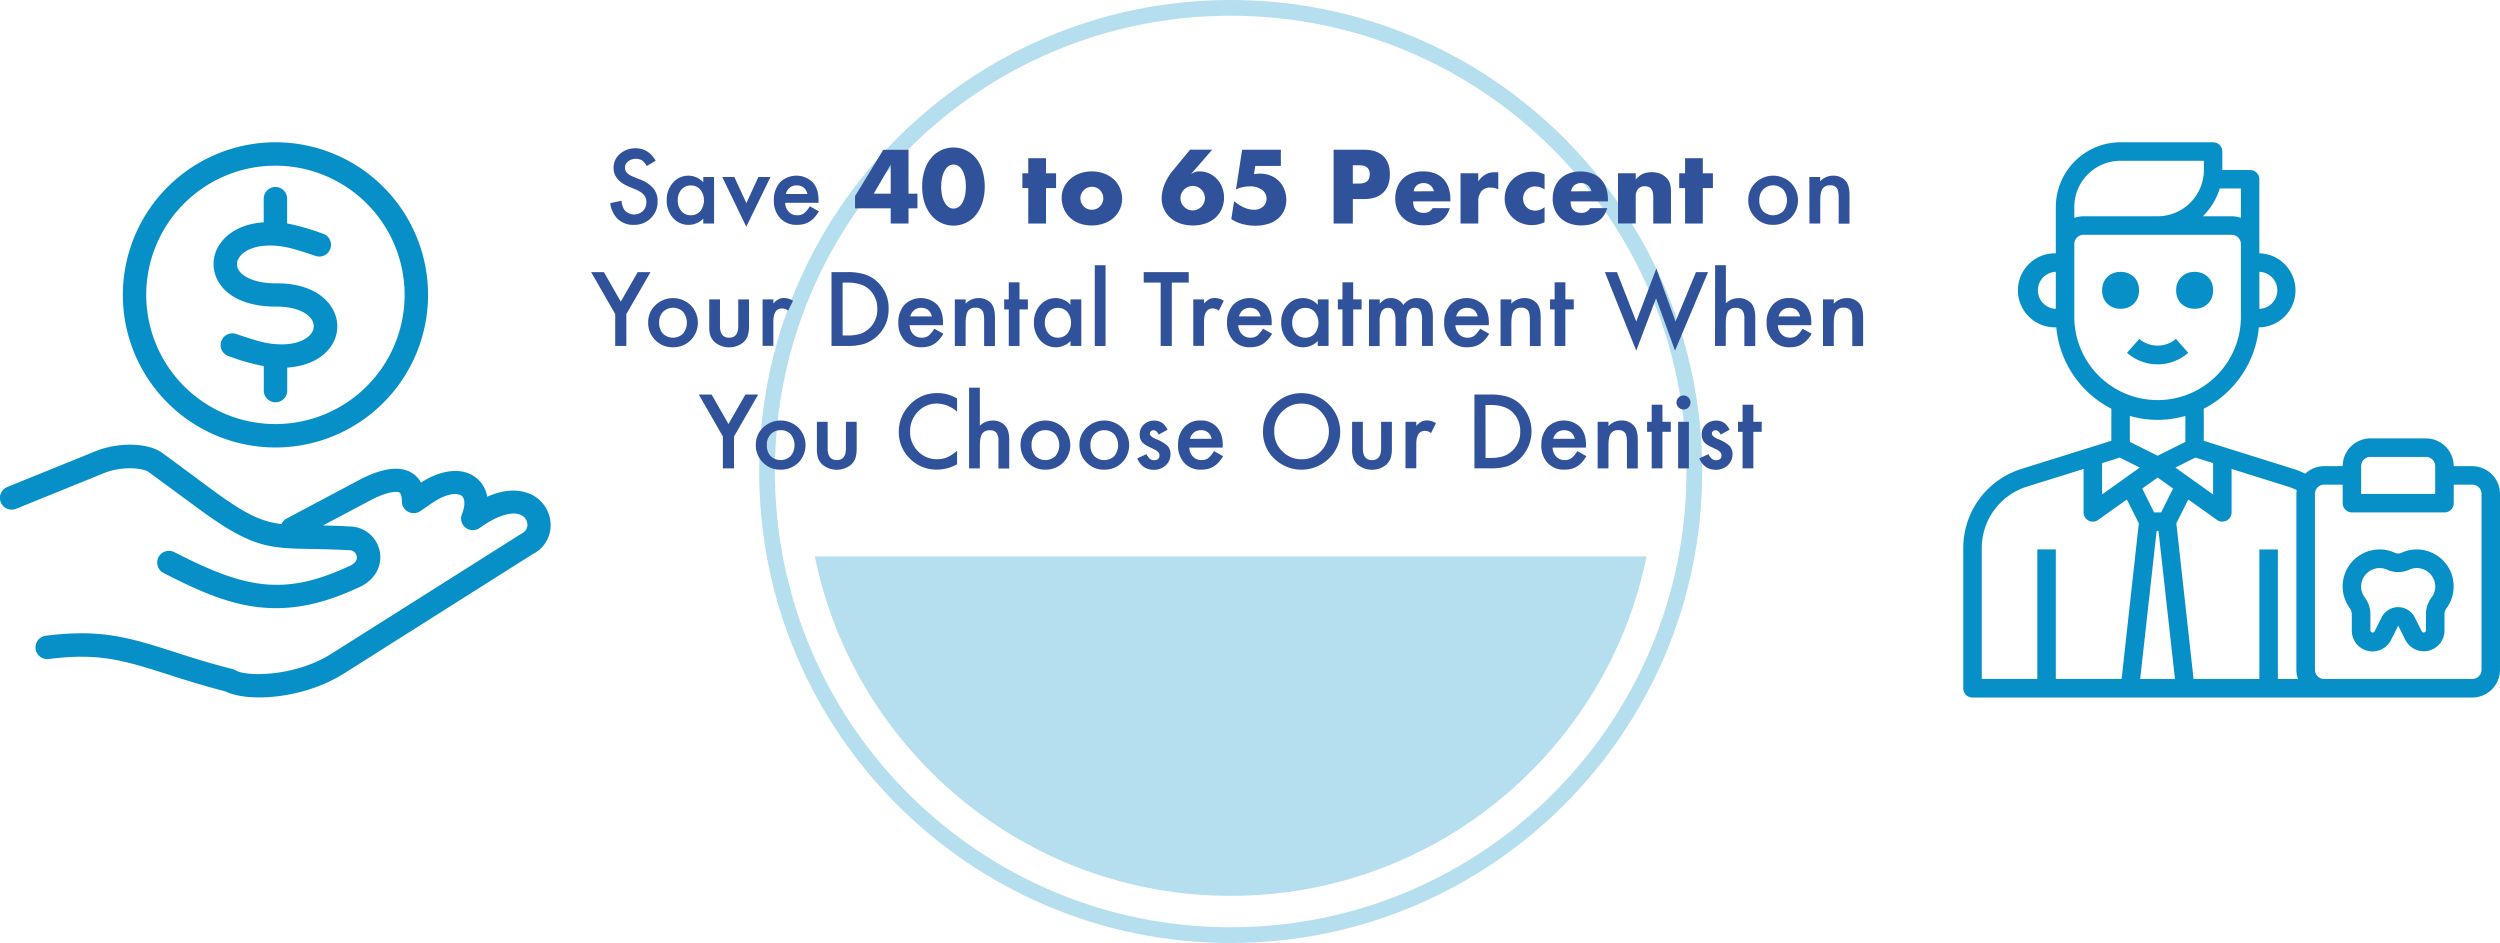 <?xml version="1.0" encoding="utf-8"?>
<svg xmlns="http://www.w3.org/2000/svg" viewBox="0 0 1225.37 462.21">
  <path d="m46.4 221.32c11.63-4.79 26.31-4.39 33.33.79l23.2 17.15c17 12.59 24.72 16.35 35 17.61a6 6 0 0 1 2.55-2.7l35.09-18.66c11.39-6.06 20.24-7.34 26.15-3.82a12.34 12.34 0 0 1 4.62 4.85c10.21-6.61 20.58-7.57 27.11-2.31a14.88 14.88 0 0 1 5.35 9.25c10.76-4.78 18-2.87 21.85-1a16.73 16.73 0 0 1 9.24 14.83 15.71 15.71 0 0 1 -8.76 14.28l-92.67 58.61c-13.23 8.3-29.1 11.64-41.46 11.64-6.94 0-12.84-1.12-16.51-2.95-11.55-3-20.72-5.9-28.86-8.53-20.65-6.54-33.09-10.52-57.72-7.34a5.75 5.75 0 0 1 -1.52-11.4c27.18-3.5 41.31 1 62.67 7.81 8.13 2.63 17.39 5.59 29 8.54a4.91 4.91 0 0 1 1.51.64c5.19 3.1 28.87 3.19 46.81-8.14l93.13-58.85c2.64-1.35 3-3.27 3-4.31a5.26 5.26 0 0 0 -3-4.78c-4.31-2.23-12 .17-20.33 6.22a5.88 5.88 0 0 1 -6.94-.07 5.7 5.7 0 0 1 -1.83-6.63c1.67-4.14 1.59-7.65-.08-9-2.16-1.67-7.49-1.27-14.44 3.44l-5.9 4.06a5.77 5.77 0 0 1 -5.89.31 5.58 5.58 0 0 1 -3.11-5c0-2.31-.48-4.06-1.2-4.46-1.12-.63-5.74-.72-14.83 4.15l-22.65 12c4.22.09 8.85.24 14.27.56a15.08 15.08 0 0 1 13.68 12.89c.88 5.89-1.75 13.7-12 17.62-38.58 17.7-63.38 8-94.17-7.81a5.75 5.75 0 0 1 5.27-10.22c33.49 17.15 52.71 22 84.44 7.5 2.31-.87 5.5-2.55 5.11-5.26a3.65 3.65 0 0 0 -3-3.11c-7.72-.4-13.94-.56-19.21-.63-21.45-.41-29.5-.57-56.53-20.59l-23.3-17.14c-2.47-1.83-12.6-3.26-22.16.64l-42.83 17.39a5.76 5.76 0 0 1 -4.31-10.69zm88.6-151.59a74.8 74.8 0 1 1 -74.79 74.8 74.9 74.9 0 0 1 74.79-74.8zm0 11.48a63.32 63.32 0 1 0 63.32 63.32 63.37 63.37 0 0 0 -63.32-63.32zm0 10.45a5.71 5.71 0 0 1 5.74 5.74v12.12a112.05 112.05 0 0 1 16.44 4.63l1.11.39a5.75 5.75 0 0 1 -3.59 10.93l-1.11-.4c-6.3-2.07-11.65-3.9-16.91-4.47-10.68-1.19-17.07 2.07-19.38 5.51a5.56 5.56 0 0 0 -.47 6c1.75 3.26 7.57 6.69 18.34 6.78 13.23-.24 23.68 4.61 28.06 12.91a17 17 0 0 1 -1 17.94c-4.15 6.14-12 9.81-21.45 10.44v11.5a5.75 5.75 0 0 1 -11.49 0v-12.23a102.38 102.38 0 0 1 -15.99-4.45l-1.19-.4a5.75 5.75 0 1 1 3.58-10.93l1.2.41c6.22 2.07 11.55 3.9 16.74 4.46 10.53 1.19 16.75-1.92 19.06-5.27a5.91 5.91 0 0 0 .4-6.13c-1.76-3.35-7.34-6.87-17.78-6.87h-.31c-13.71 0-24-4.7-28.3-12.83a17 17 0 0 1 1.12-17.87c4.22-6.21 12-10 21.44-10.59v-11.58a5.71 5.71 0 0 1 5.74-5.74z" fill="#0790c8"/>
  <path d="m1048.47 142.3c0 12.1-18.14 12.1-18.14 0s18.14-12.1 18.14 0" fill="#0790c8"/>
  <path d="m1084.76 142.3c0 12.1-18.14 12.1-18.14 0s18.14-12.1 18.14 0" fill="#0790c8"/>
  <path d="m1072.55 172.92-6-6.8a14 14 0 0 1 -18 0l-6 6.8a22.67 22.67 0 0 0 30 0z" fill="#0790c8"/>
  <path d="m1211.77 228.48h-9.08a13.64 13.64 0 0 0 -13.6-13.6h-27.22a13.65 13.65 0 0 0 -13.61 13.6h-9.07a13.5 13.5 0 0 0 -9.25 3.68 40.26 40.26 0 0 0 -5.76-2.31l-44-13.79v-15.74a50 50 0 0 0 27-39.87h.23a18.15 18.15 0 0 0 0-36.29v-36.29a4.52 4.52 0 0 0 -4.54-4.53h-13.6v-9.08a4.54 4.54 0 0 0 -4.54-4.53h-45.33a31.78 31.78 0 0 0 -31.75 31.75v22.68a18.15 18.15 0 1 0 0 36.29h.22a50 50 0 0 0 27 39.87v15.74l-43.96 13.74a40.64 40.64 0 0 0 -28.62 39v68.58a4.51 4.51 0 0 0 4.53 4.53h244.94a13.64 13.64 0 0 0 13.61-13.6v-86.22a13.64 13.64 0 0 0 -13.61-13.6zm-104.33-95.25a9.08 9.08 0 0 1 0 18.15zm-99.79 18.15a9.08 9.08 0 0 1 0-18.15zm80.33-59h10.39v14.42a13.53 13.53 0 0 0 -4.54-.81h-14.11a31.94 31.94 0 0 0 8.28-13.58zm-71.26 9.07a22.67 22.67 0 0 1 22.68-22.65h40.82v4.54a22.69 22.69 0 0 1 -22.68 22.66h-36.28a13.49 13.49 0 0 0 -4.54.81zm0 54.43v-36.25a4.54 4.54 0 0 1 4.54-4.54h72.57a4.54 4.54 0 0 1 4.54 4.54v36.28a40.83 40.83 0 0 1 -81.65 0zm40.82 67.5-13.61-6.81v-12.71a48.65 48.65 0 0 0 27.22 0v12.74zm7.58 16.05-5.85 11.71h-3.45l-5.82-11.68 7.57-5.39zm-25.22 93.35h-32.25v-63.5h-9.07v63.5h-27.22v-64a31.57 31.57 0 0 1 22.27-30.3l27.63-8.62v21.32a4.54 4.54 0 0 0 2.45 4 4.83 4.83 0 0 0 2.08.5 4.3 4.3 0 0 0 2.63-.86l14.06-10 5.86 11.7zm-9.57-90.44v-15.34l8.66-2.72 9.8 4.9zm18.67 90.47 8.07-72.57h.91l8.07 72.57zm27.07-108.54 8.67 2.72v15.38l-18.46-13.2zm40.42 108.54v-63.5h-9.07v63.5h-32.25l-8.44-76.29 5.85-11.7 14.06 10a4.3 4.3 0 0 0 2.64.86 4.83 4.83 0 0 0 2.08-.5 4.54 4.54 0 0 0 2.45-4v-21.33l27.67 8.66a30.89 30.89 0 0 1 4.26 1.73 12.74 12.74 0 0 0 -.18 1.86v86.18a13.59 13.59 0 0 0 .82 4.54zm40.82-104.32a4.54 4.54 0 0 1 4.54-4.54h27.21a4.54 4.54 0 0 1 4.54 4.54v13.6h-36.29zm59 99.79a4.54 4.54 0 0 1 -4.54 4.53h-72.57a4.53 4.53 0 0 1 -4.54-4.53v-86.19a4.53 4.53 0 0 1 4.54-4.53h9.07v9.07a4.52 4.52 0 0 0 4.53 4.53h45.36a4.52 4.52 0 0 0 4.54-4.53v-9.07h9.07a4.52 4.52 0 0 1 4.54 4.53z" fill="#0790c8"/>
  <path d="m1202.42 284.34a18.12 18.12 0 0 0 -14.06-14.62 17.9 17.9 0 0 0 -11.29 1.22 3.83 3.83 0 0 1 -3.21 0 17.91 17.91 0 0 0 -11.29-1.22 18.09 18.09 0 0 0 -10.84 28.37 4.92 4.92 0 0 1 1 2.87v8.11a10.15 10.15 0 0 0 19.27 4.53l3.48-6.94 3.47 6.94a10.14 10.14 0 0 0 19.21-4.53v-8.07a5 5 0 0 1 1-2.87 18 18 0 0 0 3.23-13.75zm-10.54 8.39a13.9 13.9 0 0 0 -2.8 8.23v8.11a1.13 1.13 0 0 1 -.87.92 1.1 1.1 0 0 1 -1.16-.47l-3.47-6.92a9.09 9.09 0 0 0 -16.24 0l-3.46 6.92a1.1 1.1 0 0 1 -1.17.48 1.13 1.13 0 0 1 -.86-.93v-8.07a14 14 0 0 0 -2.8-8.24 8.83 8.83 0 0 1 -1.6-6.85 9.13 9.13 0 0 1 7-7.26 8.84 8.84 0 0 1 5.62.59 13 13 0 0 0 10.8 0 8.84 8.84 0 0 1 5.62-.59 9.14 9.14 0 0 1 7 7.26 8.87 8.87 0 0 1 -1.6 6.86z" fill="#0790c8"/>
  <g fill="#0790c8" opacity=".3">
    <path d="m603.21 454.5c123.39 0 223.4-100 223.4-223.39s-100.01-223.4-223.4-223.4-223.4 100-223.4 223.4 100.01 223.39 223.4 223.39zm0 7.71c-127.63 0-231.1-103.48-231.1-231.11s103.47-231.1 231.1-231.1 231.11 103.48 231.11 231.1-103.48 231.11-231.11 231.11z"/>
    <path d="m603.15 439.1c-100.6 0-184.51-71.47-203.77-166.39h407.67c-19.26 94.92-103.17 166.35-203.78 166.39z" fill-rule="evenodd"/>
  </g>
  <g fill="#30529b">
    <path d="m321.37 78.77-4.37 2.63a7.67 7.67 0 0 0 -2.37-2.82 6.3 6.3 0 0 0 -6.8.54 4 4 0 0 0 -1.5 3.19q0 2.66 3.94 4.27l3.61 1.47a15.41 15.41 0 0 1 6.44 4.35 9.79 9.79 0 0 1 2 6.29 11 11 0 0 1 -3.33 8.25 11.39 11.39 0 0 1 -8.32 3.28 11.12 11.12 0 0 1 -7.78-2.78 12.88 12.88 0 0 1 -3.77-7.86l5.53-1.21a9.45 9.45 0 0 0 1.31 4.4 6.23 6.23 0 0 0 9.17.63 5.92 5.92 0 0 0 1.68-4.33 6 6 0 0 0 -.29-1.94 4.88 4.88 0 0 0 -.91-1.61 7.48 7.48 0 0 0 -1.61-1.39 17.34 17.34 0 0 0 -2.34-1.23l-3.49-1.45q-7.44-3.14-7.43-9.19a8.75 8.75 0 0 1 3.11-6.82 11.29 11.29 0 0 1 7.76-2.76q6.24 0 9.76 6.09z"/>
    <path d="m344.72 86.74h5.28v22.83h-5.3v-2.39a10.14 10.14 0 0 1 -14.84-.38 12.76 12.76 0 0 1 -3.07-8.72 12.35 12.35 0 0 1 3.07-8.55 9.91 9.91 0 0 1 7.69-3.42 9.69 9.69 0 0 1 7.15 3.28zm-12.52 11.34a8 8 0 0 0 1.76 5.35 5.75 5.75 0 0 0 4.55 2.08 6.05 6.05 0 0 0 4.73-2 8.66 8.66 0 0 0 0-10.6 6 6 0 0 0 -4.69-2 5.8 5.8 0 0 0 -4.55 2.02 7.57 7.57 0 0 0 -1.8 5.15z"/>
    <path d="m359.93 86.74 5.91 12.82 5.88-12.82h5.93l-11.86 24.4-11.79-24.4z"/>
    <path d="m401.18 99.4h-16.36a6.92 6.92 0 0 0 1.83 4.47 5.55 5.55 0 0 0 4.15 1.64 5.39 5.39 0 0 0 3.25-.93 13.3 13.3 0 0 0 2.89-3.47l4.45 2.48a17.44 17.44 0 0 1 -2.18 3 11.52 11.52 0 0 1 -2.46 2.07 9.87 9.87 0 0 1 -2.84 1.18 13.72 13.72 0 0 1 -3.3.37 10.72 10.72 0 0 1 -8.2-3.28 12.26 12.26 0 0 1 -3.1-8.76 12.67 12.67 0 0 1 3-8.77 11.45 11.45 0 0 1 16-.09c1.93 2.12 2.9 5.07 2.9 8.83zm-5.41-4.32q-1.11-4.22-5.32-4.21a5.33 5.33 0 0 0 -1.81.29 5 5 0 0 0 -1.53.84 5.23 5.23 0 0 0 -1.19 1.33 6 6 0 0 0 -.75 1.75z"/>
    <path d="m445.31 94.93h4.37v7.2h-4.37v7.44h-8.74v-7.44h-17.47v-6l13.83-22.7h12.38zm-8.74 0v-14.26l-8.3 14.26z"/>
    <path d="m452 91.42a25.68 25.68 0 0 1 1.13-7.84 18.09 18.09 0 0 1 3.16-6 14.33 14.33 0 0 1 4.85-3.86 14.2 14.2 0 0 1 17.26 3.86 18.43 18.43 0 0 1 3.14 6 27.8 27.8 0 0 1 0 15.69 18.74 18.74 0 0 1 -3.14 6 13.9 13.9 0 0 1 -4.85 3.89 14.14 14.14 0 0 1 -17.26-3.89 18.39 18.39 0 0 1 -3.16-6 25.75 25.75 0 0 1 -1.13-7.85zm9.31 0a21 21 0 0 0 .43 4.37 12.75 12.75 0 0 0 1.26 3.41 6.68 6.68 0 0 0 1.89 2.23 4.3 4.3 0 0 0 5 0 6.37 6.37 0 0 0 1.9-2.23 13.48 13.48 0 0 0 1.2-3.41 22.27 22.27 0 0 0 0-8.71 13.07 13.07 0 0 0 -1.2-3.41 6.48 6.48 0 0 0 -1.9-2.21 4.3 4.3 0 0 0 -5 0 6.8 6.8 0 0 0 -1.89 2.21 12.38 12.38 0 0 0 -1.23 3.41 21.07 21.07 0 0 0 -.43 4.34z"/>
    <path d="m512.7 92.19v17.38h-8.7v-17.38h-2.88v-7.25h2.88v-7.39h8.69v7.39h4.94v7.25z"/>
    <path d="m520.38 97a12.06 12.06 0 0 1 1.1-5.11 12.49 12.49 0 0 1 3.08-4.13 14.49 14.49 0 0 1 4.68-2.76 17.91 17.91 0 0 1 11.76 0 14.61 14.61 0 0 1 4.71 2.73 12.28 12.28 0 0 1 3.09 4.18 12.71 12.71 0 0 1 1.2 5.37 12.54 12.54 0 0 1 -1.13 5.35 12.71 12.71 0 0 1 -3.1 4.18 13.82 13.82 0 0 1 -4.73 2.71 18 18 0 0 1 -6 1 17.32 17.32 0 0 1 -5.86-1 13.48 13.48 0 0 1 -4.63-2.74 12.85 12.85 0 0 1 -3-4.24 13.44 13.44 0 0 1 -1.17-5.54zm9.17.1a5.66 5.66 0 0 0 .45 2.28 6.44 6.44 0 0 0 1.2 1.8 5.38 5.38 0 0 0 1.78 1.2 5.77 5.77 0 0 0 4.37 0 5.33 5.33 0 0 0 1.77-1.2 6 6 0 0 0 1.2-1.8 5.41 5.41 0 0 0 .46-2.24 5.27 5.27 0 0 0 -.46-2.18 5.91 5.91 0 0 0 -1.2-1.8 5.33 5.33 0 0 0 -1.77-1.2 5.77 5.77 0 0 0 -4.35.04 5.38 5.38 0 0 0 -1.78 1.2 6.33 6.33 0 0 0 -1.22 1.8 5.22 5.22 0 0 0 -.45 2.14z"/>
    <path d="m594.15 73.38-10.27 11.8h.19a7.4 7.4 0 0 1 2.21-1 8.4 8.4 0 0 1 1.54-.17 11.6 11.6 0 0 1 4.85 1 12 12 0 0 1 3.84 2.76 12.93 12.93 0 0 1 2.54 4.1 13.79 13.79 0 0 1 .91 5 13.59 13.59 0 0 1 -1.05 5.36 12.69 12.69 0 0 1 -3 4.32 14.37 14.37 0 0 1 -4.83 2.9 18.2 18.2 0 0 1 -6.38 1.06 18.41 18.41 0 0 1 -6.43-1.06 14.5 14.5 0 0 1 -4.83-2.88 12.49 12.49 0 0 1 -3-4.25 12.64 12.64 0 0 1 -1.06-5.16 18.77 18.77 0 0 1 1.37-6.65 25.61 25.61 0 0 1 4.2-7l8.4-10.17zm-15.55 23.76a5.64 5.64 0 0 0 .48 2.32 6.28 6.28 0 0 0 3.19 3.2 5.9 5.9 0 0 0 4.66 0 6.18 6.18 0 0 0 3.19-3.2 5.87 5.87 0 0 0 0-4.65 6.11 6.11 0 0 0 -3.19-3.19 5.9 5.9 0 0 0 -4.66 0 6.21 6.21 0 0 0 -3.19 3.19 5.65 5.65 0 0 0 -.48 2.33z"/>
    <path d="m627.8 81.34h-12.53l-.62 4 1.58-.17a14.45 14.45 0 0 1 1.49-.07 13.33 13.33 0 0 1 5.09 1 11.81 11.81 0 0 1 6.67 6.67 13.48 13.48 0 0 1 1 5.14 12.52 12.52 0 0 1 -1.08 5.28 11.21 11.21 0 0 1 -3.05 4 13.58 13.58 0 0 1 -4.8 2.55 20.94 20.94 0 0 1 -6.28.89 23.83 23.83 0 0 1 -6.22-.8 19.69 19.69 0 0 1 -5.54-2.42l1.39-8.83a19.51 19.51 0 0 0 4.89 3.14 12 12 0 0 0 4.76 1.08 6.44 6.44 0 0 0 4.56-1.56 5.06 5.06 0 0 0 1.68-3.86 5.18 5.18 0 0 0 -2.3-4.38 9.75 9.75 0 0 0 -5.9-1.65 16.43 16.43 0 0 0 -3.36.36 15.5 15.5 0 0 0 -3.41 1.13l3-19.44h19z"/>
    <path d="m663.08 109.57h-9.41v-36.19h15q6.09 0 9.34 3.16t3.24 8.93q0 5.76-3.24 8.93t-9.34 3.17h-5.57zm0-19.59h3.12q5.19 0 5.19-4.51t-5.19-4.47h-3.12z"/>
    <path d="m692.65 98.72c0 3.74 1.76 5.62 5.28 5.62a4.71 4.71 0 0 0 4.27-2.34h8.4q-2.54 8.46-12.72 8.45a16.56 16.56 0 0 1 -5.71-.94 12.68 12.68 0 0 1 -4.44-2.66 12 12 0 0 1 -2.86-4.13 13.78 13.78 0 0 1 -1-5.37 15.24 15.24 0 0 1 1-5.55 11.66 11.66 0 0 1 2.73-4.2 12.07 12.07 0 0 1 4.3-2.66 16.09 16.09 0 0 1 5.69-.94 15.72 15.72 0 0 1 5.61.94 11.48 11.48 0 0 1 4.23 2.71 11.81 11.81 0 0 1 2.57 4.35 17.5 17.5 0 0 1 .91 5.79v.91zm10.18-5a5.23 5.23 0 0 0 -1.78-2.93 5.53 5.53 0 0 0 -6.55 0 4.78 4.78 0 0 0 -1.61 3z"/>
    <path d="m715.88 84.94h8.69v4a10 10 0 0 1 3.43-3.35 9.18 9.18 0 0 1 4.7-1.17h.75a5.58 5.58 0 0 1 .93.09v8.31a8.2 8.2 0 0 0 -3.74-.87 5.59 5.59 0 0 0 -4.54 1.8 8 8 0 0 0 -1.53 5.25v10.56h-8.69z"/>
    <path d="m757.07 92.91a8.09 8.09 0 0 0 -4.56-1.53 6.15 6.15 0 0 0 -2.33.43 5.74 5.74 0 0 0 -1.9 1.22 5.64 5.64 0 0 0 -1.28 1.87 6.09 6.09 0 0 0 -.46 2.43 5.93 5.93 0 0 0 .46 2.37 5.78 5.78 0 0 0 1.25 1.88 5.55 5.55 0 0 0 1.89 1.22 6.38 6.38 0 0 0 2.36.43 7.19 7.19 0 0 0 4.56-1.68v7.39a15.39 15.39 0 0 1 -6.1 1.4 14.33 14.33 0 0 1 -5.11-.92 12.73 12.73 0 0 1 -7.23-6.69 12.55 12.55 0 0 1 -1.1-5.31 13.34 13.34 0 0 1 1.05-5.35 12.83 12.83 0 0 1 2.89-4.17 13 13 0 0 1 4.34-2.74 14.63 14.63 0 0 1 5.4-1 13 13 0 0 1 5.86 1.34z"/>
    <path d="m769.83 98.72c0 3.74 1.76 5.62 5.28 5.62a4.71 4.71 0 0 0 4.27-2.31h8.4q-2.53 8.46-12.71 8.45a16.58 16.58 0 0 1 -5.72-.94 12.68 12.68 0 0 1 -4.44-2.66 11.85 11.85 0 0 1 -2.85-4.13 13.6 13.6 0 0 1 -1-5.37 15.24 15.24 0 0 1 1-5.55 11.66 11.66 0 0 1 2.73-4.2 12.16 12.16 0 0 1 4.21-2.63 16.13 16.13 0 0 1 5.69-.94 15.72 15.72 0 0 1 5.61.94 11.32 11.32 0 0 1 4.23 2.71 11.81 11.81 0 0 1 2.68 4.29 17.24 17.24 0 0 1 .91 5.79v.91zm10.18-5a5.23 5.23 0 0 0 -1.78-2.93 5.53 5.53 0 0 0 -6.55 0 4.83 4.83 0 0 0 -1.61 3z"/>
    <path d="m793.06 84.94h8.69v3.12a9.63 9.63 0 0 1 3.6-2.9 11.39 11.39 0 0 1 4.27-.74 10.66 10.66 0 0 1 4.44.84 8.89 8.89 0 0 1 3.15 2.37 6.9 6.9 0 0 1 1.44 2.79 14.77 14.77 0 0 1 .38 3.5v15.65h-8.69v-12.43a13.28 13.28 0 0 0 -.26-3 3.7 3.7 0 0 0 -.94-1.8 3.27 3.27 0 0 0 -1.29-.81 4.82 4.82 0 0 0 -1.54-.24 4.28 4.28 0 0 0 -3.38 1.32 5.44 5.44 0 0 0 -1.18 3.77v13.15h-8.69z"/>
    <path d="m834.63 92.19v17.38h-8.69v-17.38h-2.88v-7.25h2.88v-7.39h8.69v7.39h4.94v7.25z"/>
    <path d="m856.92 98a11.32 11.32 0 0 1 3.54-8.41 12.49 12.49 0 0 1 17.3 0 12.22 12.22 0 0 1 0 17.18 12.09 12.09 0 0 1 -8.75 3.44 11.62 11.62 0 0 1 -8.6-3.51 11.83 11.83 0 0 1 -3.49-8.7zm5.4.09a7.69 7.69 0 0 0 1.82 5.42 7.11 7.11 0 0 0 9.89 0 8.54 8.54 0 0 0 0-10.64 7 7 0 0 0 -9.84 0 7.33 7.33 0 0 0 -1.87 5.21z"/>
    <path d="m886.85 86.74h5.3v2.11a8.63 8.63 0 0 1 6.24-2.74 7.86 7.86 0 0 1 6.21 2.51q1.92 2.13 1.92 7v14h-5.3v-12.8c0-2.25-.31-3.81-.94-4.67a3.78 3.78 0 0 0 -3.28-1.31 4.07 4.07 0 0 0 -3.73 1.74q-1.08 1.71-1.08 6v11h-5.3z"/>
    <path d="m301.55 153.94-11.81-20.56h6.26l8.27 14.46 8.3-14.46h6.28l-11.85 20.56v15.63h-5.46z"/>
    <path d="m317.7 158a11.32 11.32 0 0 1 3.54-8.41 12.48 12.48 0 0 1 17.29 0 12.22 12.22 0 0 1 0 17.18 12.09 12.09 0 0 1 -8.74 3.44 11.61 11.61 0 0 1 -8.6-3.51 11.79 11.79 0 0 1 -3.49-8.7zm5.39.09a7.7 7.7 0 0 0 1.83 5.42 7.11 7.11 0 0 0 9.89 0 8.57 8.57 0 0 0 0-10.64 7 7 0 0 0 -9.85 0 7.33 7.33 0 0 0 -1.87 5.21z"/>
    <path d="m352.9 146.74v13.1q0 5.67 4.48 5.67t4.47-5.67v-13.1h5.28v13.26a14.72 14.72 0 0 1 -.68 4.73 7.94 7.94 0 0 1 -2.28 3.21 11.08 11.08 0 0 1 -13.57 0 8.14 8.14 0 0 1 -2.32-3.21 13.22 13.22 0 0 1 -.65-4.73v-13.26z"/>
    <path d="m373.78 146.74h5.28v2a10.12 10.12 0 0 1 2.57-2.09 6 6 0 0 1 2.72-.58 8.47 8.47 0 0 1 4.36 1.36l-2.41 4.83a5 5 0 0 0 -2.93-1.08c-2.88 0-4.31 2.17-4.31 6.51v11.84h-5.28z"/>
    <path d="m407.56 169.57v-36.19h7.59a27.63 27.63 0 0 1 8.63 1.08 16.08 16.08 0 0 1 6.16 3.59 17.31 17.31 0 0 1 5.6 13.42 17.63 17.63 0 0 1 -12 17.09 28 28 0 0 1 -8.5 1zm5.46-5.13h2.46a20.43 20.43 0 0 0 6.12-.78 12.42 12.42 0 0 0 8.4-12.19 12.59 12.59 0 0 0 -4-9.65q-3.58-3.3-10.57-3.31h-2.43z"/>
    <path d="m462.19 159.4h-16.36a6.92 6.92 0 0 0 1.83 4.47 5.55 5.55 0 0 0 4.15 1.64 5.41 5.41 0 0 0 3.25-.93 13.3 13.3 0 0 0 2.89-3.47l4.45 2.48a17.44 17.44 0 0 1 -2.18 3 11.77 11.77 0 0 1 -2.46 2.07 9.87 9.87 0 0 1 -2.84 1.18 13.72 13.72 0 0 1 -3.3.37 10.72 10.72 0 0 1 -8.2-3.28 12.26 12.26 0 0 1 -3.1-8.76 12.67 12.67 0 0 1 3-8.77 11.45 11.45 0 0 1 16-.09c1.93 2.12 2.9 5.07 2.9 8.83zm-5.41-4.32c-.74-2.81-2.51-4.21-5.33-4.21a5.31 5.31 0 0 0 -1.8.29 5.14 5.14 0 0 0 -1.54.84 5.39 5.39 0 0 0 -1.18 1.33 6 6 0 0 0 -.75 1.75z"/>
    <path d="m468 146.74h5.3v2.11a8.64 8.64 0 0 1 6.24-2.74 7.86 7.86 0 0 1 6.21 2.51q1.92 2.13 1.92 7v14h-5.3v-12.8c0-2.25-.31-3.81-.94-4.67a3.77 3.77 0 0 0 -3.32-1.31 4.07 4.07 0 0 0 -3.73 1.74q-1.08 1.71-1.08 6v11h-5.3z"/>
    <path d="m499.71 151.66v17.91h-5.27v-17.91h-2.25v-4.92h2.25v-8.37h5.27v8.37h4.1v4.92z"/>
    <path d="m524.65 146.74h5.35v22.83h-5.3v-2.39a10.14 10.14 0 0 1 -14.84-.38 12.76 12.76 0 0 1 -3.07-8.72 12.35 12.35 0 0 1 3.07-8.55 9.91 9.91 0 0 1 7.69-3.42 9.69 9.69 0 0 1 7.15 3.28zm-12.52 11.34a8 8 0 0 0 1.76 5.35 5.77 5.77 0 0 0 4.55 2.08 6.05 6.05 0 0 0 4.73-2 8.66 8.66 0 0 0 0-10.6 6 6 0 0 0 -4.68-2 5.81 5.81 0 0 0 -4.55 2.06 7.62 7.62 0 0 0 -1.81 5.11z"/>
    <path d="m541.88 130v39.59h-5.28v-39.59z"/>
    <path d="m574.36 138.51v31.06h-5.46v-31.06h-8.32v-5.13h22.08v5.13z"/>
    <path d="m584.88 146.74h5.28v2a10.14 10.14 0 0 1 2.58-2.09 5.89 5.89 0 0 1 2.71-.58 8.44 8.44 0 0 1 4.36 1.36l-2.41 4.83a5 5 0 0 0 -2.93-1.08q-4.31 0-4.31 6.51v11.84h-5.28z"/>
    <path d="m623.3 159.4h-16.36a6.92 6.92 0 0 0 1.83 4.47 5.55 5.55 0 0 0 4.15 1.64 5.41 5.41 0 0 0 3.25-.93 13.3 13.3 0 0 0 2.89-3.47l4.45 2.48a17.44 17.44 0 0 1 -2.18 3 11.77 11.77 0 0 1 -2.46 2.07 9.87 9.87 0 0 1 -2.84 1.18 13.72 13.72 0 0 1 -3.3.37 10.72 10.72 0 0 1 -8.2-3.28 12.26 12.26 0 0 1 -3.1-8.76 12.67 12.67 0 0 1 3-8.77 11.45 11.45 0 0 1 16-.09c1.93 2.12 2.9 5.07 2.9 8.83zm-5.42-4.32q-1.1-4.22-5.32-4.21a5.31 5.31 0 0 0 -1.8.29 5.14 5.14 0 0 0 -1.54.84 5.39 5.39 0 0 0 -1.18 1.33 6 6 0 0 0 -.75 1.75z"/>
    <path d="m645.89 146.74h5.3v22.83h-5.3v-2.39a10.13 10.13 0 0 1 -14.83-.38 12.71 12.71 0 0 1 -3.07-8.72 12.31 12.31 0 0 1 3.07-8.55 9.89 9.89 0 0 1 7.68-3.42 9.69 9.69 0 0 1 7.15 3.28zm-12.51 11.34a8 8 0 0 0 1.75 5.35 5.77 5.77 0 0 0 4.55 2.08 6.09 6.09 0 0 0 4.74-2 8.7 8.7 0 0 0 0-10.6 6 6 0 0 0 -4.69-2 5.82 5.82 0 0 0 -4.55 2.06 7.61 7.61 0 0 0 -1.8 5.11z"/>
    <path d="m663.28 151.66v17.91h-5.28v-17.91h-2.25v-4.92h2.25v-8.37h5.27v8.37h4.1v4.92z"/>
    <path d="m671 146.74h5.27v2.11a11.32 11.32 0 0 1 2.61-2.16 6.28 6.28 0 0 1 2.88-.58 7 7 0 0 1 6.12 3.37 7.89 7.89 0 0 1 6.72-3.37q7.71 0 7.71 9.35v14.11h-5.31v-12.68a9.76 9.76 0 0 0 -.8-4.64 2.9 2.9 0 0 0 -2.7-1.38 3.42 3.42 0 0 0 -3.17 1.64 10.47 10.47 0 0 0 -1 5.27v11.79h-5.33v-12.57c0-4.06-1.18-6.09-3.52-6.09a3.53 3.53 0 0 0 -3.25 1.66 10.38 10.38 0 0 0 -1 5.25v11.79h-5.23z"/>
    <path d="m729.73 159.4h-16.36a6.92 6.92 0 0 0 1.83 4.47 5.55 5.55 0 0 0 4.15 1.64 5.41 5.41 0 0 0 3.25-.93 13.3 13.3 0 0 0 2.89-3.47l4.45 2.48a17.44 17.44 0 0 1 -2.18 3 11.77 11.77 0 0 1 -2.46 2.07 9.87 9.87 0 0 1 -2.84 1.18 13.72 13.72 0 0 1 -3.3.37 10.76 10.76 0 0 1 -8.21-3.28 12.3 12.3 0 0 1 -3.09-8.76 12.67 12.67 0 0 1 3-8.77 11.45 11.45 0 0 1 16-.09c1.93 2.12 2.9 5.07 2.9 8.83zm-5.42-4.32q-1.09-4.22-5.32-4.21a5.31 5.31 0 0 0 -1.8.29 5 5 0 0 0 -1.54.84 5.39 5.39 0 0 0 -1.18 1.33 6 6 0 0 0 -.75 1.75z"/>
    <path d="m735.49 146.74h5.3v2.11a8.63 8.63 0 0 1 6.24-2.74 7.86 7.86 0 0 1 6.21 2.51q1.92 2.13 1.92 7v14h-5.3v-12.8c0-2.25-.31-3.81-.94-4.67a3.79 3.79 0 0 0 -3.32-1.31 4.07 4.07 0 0 0 -3.73 1.74q-1.08 1.71-1.08 6v11h-5.3z"/>
    <path d="m767.25 151.66v17.91h-5.25v-17.91h-2.25v-4.92h2.25v-8.37h5.27v8.37h4.1v4.92z"/>
    <path d="m792.54 133.38 9.46 24.19 9.85-25.95 9.42 25.95 10-24.19h5.93l-16.2 38.49-9.3-25.65-9.7 25.67-15.38-38.51z"/>
    <path d="m840.66 130h5.27v18.66a9.08 9.08 0 0 1 6.21-2.53 8 8 0 0 1 6.19 2.51q2 2.17 2 7v14h-5.33v-13.5a6.41 6.41 0 0 0 -1-4 3.75 3.75 0 0 0 -3.13-1.23 4.31 4.31 0 0 0 -3.89 1.71c-.73 1.15-1.1 3.14-1.1 5.95v11h-5.27z"/>
    <path d="m887.77 159.4h-16.36a6.92 6.92 0 0 0 1.83 4.47 5.53 5.53 0 0 0 4.14 1.64 5.42 5.42 0 0 0 3.26-.93 13.3 13.3 0 0 0 2.89-3.47l4.45 2.48a18 18 0 0 1 -2.18 3 11.77 11.77 0 0 1 -2.46 2.07 9.87 9.87 0 0 1 -2.84 1.18 13.78 13.78 0 0 1 -3.3.37 10.76 10.76 0 0 1 -8.21-3.28 12.3 12.3 0 0 1 -3.09-8.76 12.67 12.67 0 0 1 3-8.77 10.36 10.36 0 0 1 8-3.3 10.23 10.23 0 0 1 8 3.21c1.94 2.12 2.91 5.07 2.91 8.83zm-5.42-4.32q-1.1-4.22-5.32-4.21a5.31 5.31 0 0 0 -1.8.29 5 5 0 0 0 -1.54.84 5.39 5.39 0 0 0 -1.18 1.33 6 6 0 0 0 -.75 1.75z"/>
    <path d="m893.53 146.74h5.3v2.11a8.62 8.62 0 0 1 6.23-2.74 7.87 7.87 0 0 1 6.22 2.51q1.92 2.13 1.92 7v14h-5.3v-12.8c0-2.25-.31-3.81-.94-4.67a3.8 3.8 0 0 0 -3.33-1.31 4 4 0 0 0 -3.72 1.74q-1.08 1.71-1.08 6v11h-5.3z"/>
    <path d="m354.32 213.94-11.81-20.56h6.28l8.27 14.46 8.3-14.46h6.28l-11.86 20.56v15.63h-5.46z"/>
    <path d="m370.47 218a11.32 11.32 0 0 1 3.54-8.41 12.48 12.48 0 0 1 17.29 0 12.22 12.22 0 0 1 0 17.18 12.09 12.09 0 0 1 -8.74 3.44 11.59 11.59 0 0 1 -8.6-3.51 11.79 11.79 0 0 1 -3.49-8.7zm5.39.09a7.7 7.7 0 0 0 1.83 5.42 7.11 7.11 0 0 0 9.89 0 8.57 8.57 0 0 0 0-10.64 6.45 6.45 0 0 0 -4.95-2 6.39 6.39 0 0 0 -4.9 2 7.33 7.33 0 0 0 -1.87 5.21z"/>
    <path d="m405.67 206.74v13.1q0 5.67 4.48 5.67t4.47-5.67v-13.1h5.28v13.26a14.72 14.72 0 0 1 -.68 4.73 7.94 7.94 0 0 1 -2.28 3.21 11.08 11.08 0 0 1 -13.57 0 8.14 8.14 0 0 1 -2.32-3.21 13 13 0 0 1 -.65-4.73v-13.26z"/>
    <path d="m469.11 195.33v6.47a15.09 15.09 0 0 0 -9.79-4 12.49 12.49 0 0 0 -9.4 4 13.53 13.53 0 0 0 -3.84 9.75 13.19 13.19 0 0 0 3.84 9.61 12.69 12.69 0 0 0 9.42 3.92 11.64 11.64 0 0 0 4.9-.94 13.88 13.88 0 0 0 2.33-1.27 26.52 26.52 0 0 0 2.54-1.92v6.59a19.74 19.74 0 0 1 -9.84 2.64 18.16 18.16 0 0 1 -13.27-5.37 18 18 0 0 1 -5.46-13.17 18.57 18.57 0 0 1 4.57-12.33 18.19 18.19 0 0 1 14.55-6.63 18.42 18.42 0 0 1 9.45 2.65z"/>
    <path d="m475 190h5.27v18.66a9.08 9.08 0 0 1 6.21-2.53 8 8 0 0 1 6.19 2.51q2 2.17 2 7v14h-5.28v-13.5a6.41 6.41 0 0 0 -1-4 3.75 3.75 0 0 0 -3.13-1.23 4.31 4.31 0 0 0 -3.89 1.71c-.73 1.15-1.1 3.14-1.1 5.95v11h-5.27z"/>
    <path d="m500.24 218a11.32 11.32 0 0 1 3.54-8.41 12.49 12.49 0 0 1 17.3 0 12.23 12.23 0 0 1 0 17.18 12.07 12.07 0 0 1 -8.74 3.44 11.61 11.61 0 0 1 -8.6-3.51 11.83 11.83 0 0 1 -3.5-8.7zm5.39.09a7.7 7.7 0 0 0 1.83 5.42 7.11 7.11 0 0 0 9.89 0 8.57 8.57 0 0 0 0-10.64 6.45 6.45 0 0 0 -5-2 6.38 6.38 0 0 0 -4.89 2 7.33 7.33 0 0 0 -1.83 5.21z"/>
    <path d="m529.09 218a11.32 11.32 0 0 1 3.54-8.41 12.49 12.49 0 0 1 17.3 0 12.23 12.23 0 0 1 0 17.18 12.07 12.07 0 0 1 -8.74 3.44 11.61 11.61 0 0 1 -8.6-3.51 11.83 11.83 0 0 1 -3.5-8.7zm5.39.09a7.7 7.7 0 0 0 1.83 5.42 7.11 7.11 0 0 0 9.89 0 8.57 8.57 0 0 0 0-10.64 7 7 0 0 0 -9.84 0 7.33 7.33 0 0 0 -1.88 5.21z"/>
    <path d="m572.29 210.63-4.36 2.37c-.69-1.4-1.54-2.11-2.56-2.11a1.75 1.75 0 0 0 -1.24.48 1.62 1.62 0 0 0 -.52 1.23c0 .88 1 1.75 3 2.6a18.4 18.4 0 0 1 5.65 3.33 5.71 5.71 0 0 1 1.45 4.1 7.21 7.21 0 0 1 -2.43 5.54 8.33 8.33 0 0 1 -5.72 2.1q-5.75 0-8.14-5.6l4.5-2.08a10.12 10.12 0 0 0 1.43 2.08 3.24 3.24 0 0 0 2.3.89q2.67 0 2.67-2.43c0-.94-.68-1.82-2.06-2.63l-1.59-.77-1.62-.78a10 10 0 0 1 -3.24-2.25 5.57 5.57 0 0 1 -1.19-3.68 6.52 6.52 0 0 1 2-4.92 7.18 7.18 0 0 1 5.06-1.94q4.47-.05 6.61 4.47z"/>
    <path d="m599.29 219.4h-16.36a6.92 6.92 0 0 0 1.83 4.47 5.53 5.53 0 0 0 4.14 1.64 5.42 5.42 0 0 0 3.26-.93 13.11 13.11 0 0 0 2.88-3.47l4.46 2.48a18 18 0 0 1 -2.18 3 11.77 11.77 0 0 1 -2.46 2.07 9.87 9.87 0 0 1 -2.84 1.18 13.78 13.78 0 0 1 -3.3.37 10.76 10.76 0 0 1 -8.21-3.28 12.3 12.3 0 0 1 -3.09-8.76 12.67 12.67 0 0 1 3-8.77 10.36 10.36 0 0 1 8-3.3 10.24 10.24 0 0 1 8 3.21c1.94 2.12 2.91 5.07 2.91 8.83zm-5.42-4.32a5 5 0 0 0 -5.32-4.21 5.31 5.31 0 0 0 -1.8.29 5 5 0 0 0 -1.54.84 5.39 5.39 0 0 0 -1.18 1.33 6 6 0 0 0 -.75 1.75z"/>
    <path d="m619.07 211.31a17.72 17.72 0 0 1 5.6-13.12 18.44 18.44 0 0 1 13.41-5.49 18.93 18.93 0 0 1 18.82 18.82 17.78 17.78 0 0 1 -5.58 13.24 19.13 19.13 0 0 1 -26.11.61 17.74 17.74 0 0 1 -6.14-14.06zm5.51.07a13.08 13.08 0 0 0 4 9.87 12.91 12.91 0 0 0 9.25 3.87 13 13 0 0 0 9.61-3.94 14 14 0 0 0 0-19.41 12.77 12.77 0 0 0 -9.51-3.94 12.9 12.9 0 0 0 -9.54 3.94 13 13 0 0 0 -3.81 9.61z"/>
    <path d="m668 206.74v13.1q0 5.67 4.48 5.67t4.47-5.67v-13.1h5.28v13.26a14.72 14.72 0 0 1 -.68 4.73 7.94 7.94 0 0 1 -2.28 3.21 11.08 11.08 0 0 1 -13.57 0 8 8 0 0 1 -2.32-3.21 13 13 0 0 1 -.65-4.73v-13.26z"/>
    <path d="m688.91 206.74h5.28v2a10 10 0 0 1 2.57-2.09 6 6 0 0 1 2.72-.58 8.47 8.47 0 0 1 4.36 1.36l-2.41 4.83a5 5 0 0 0 -2.93-1.08c-2.88 0-4.31 2.17-4.31 6.51v11.84h-5.28z"/>
    <path d="m722.69 229.57v-36.19h7.59a27.56 27.56 0 0 1 8.62 1.08 16.12 16.12 0 0 1 6.17 3.59 18.7 18.7 0 0 1 -.24 26.92 17 17 0 0 1 -6.14 3.59 28 28 0 0 1 -8.5 1zm5.46-5.13h2.46a20.31 20.31 0 0 0 6.11-.78 12.23 12.23 0 0 0 4.41-2.6 12.37 12.37 0 0 0 4-9.59 12.59 12.59 0 0 0 -4-9.65q-3.58-3.3-10.57-3.31h-2.46z"/>
    <path d="m777.32 219.4h-16.32a6.92 6.92 0 0 0 1.83 4.47 5.54 5.54 0 0 0 4.15 1.64 5.41 5.41 0 0 0 3.25-.93 13.3 13.3 0 0 0 2.89-3.47l4.45 2.48a18 18 0 0 1 -2.18 3 11.77 11.77 0 0 1 -2.46 2.07 9.87 9.87 0 0 1 -2.84 1.18 13.72 13.72 0 0 1 -3.3.37 10.76 10.76 0 0 1 -8.21-3.28 12.3 12.3 0 0 1 -3.09-8.76 12.67 12.67 0 0 1 3-8.77 11.45 11.45 0 0 1 16-.09c1.93 2.12 2.9 5.07 2.9 8.83zm-5.42-4.32q-1.1-4.22-5.32-4.21a5.31 5.31 0 0 0 -1.8.29 5 5 0 0 0 -1.54.84 5.39 5.39 0 0 0 -1.18 1.33 6 6 0 0 0 -.75 1.75z"/>
    <path d="m783.08 206.74h5.3v2.11a8.62 8.62 0 0 1 6.23-2.74 7.87 7.87 0 0 1 6.22 2.51q1.92 2.13 1.92 7v14h-5.3v-12.8c0-2.25-.31-3.81-.94-4.67a3.79 3.79 0 0 0 -3.32-1.31 4.07 4.07 0 0 0 -3.73 1.74q-1.08 1.71-1.08 6v11h-5.3z"/>
    <path d="m814.84 211.66v17.91h-5.27v-17.91h-2.25v-4.92h2.25v-8.37h5.27v8.37h4.1v4.92z"/>
    <path d="m821.73 197.25a3.45 3.45 0 0 1 3.42-3.4 3.32 3.32 0 0 1 2.44 1 3.24 3.24 0 0 1 1 2.41 3.34 3.34 0 0 1 -1 2.44 3.24 3.24 0 0 1 -2.41 1 3.45 3.45 0 0 1 -3.45-3.47zm6.07 9.49v22.83h-5.27v-22.83z"/>
    <path d="m847.75 210.63-4.36 2.37c-.69-1.4-1.54-2.11-2.56-2.11a1.77 1.77 0 0 0 -1.24.48 1.61 1.61 0 0 0 -.51 1.23c0 .88 1 1.75 3 2.6a18.4 18.4 0 0 1 5.65 3.33 5.71 5.71 0 0 1 1.45 4.1 7.21 7.21 0 0 1 -2.43 5.54 8.33 8.33 0 0 1 -5.72 2.1q-5.75 0-8.13-5.6l4.5-2.08a9.81 9.81 0 0 0 1.42 2.08 3.26 3.26 0 0 0 2.3.89q2.67 0 2.67-2.43c0-.94-.68-1.82-2.06-2.63l-1.59-.77-1.62-.78a9.83 9.83 0 0 1 -3.23-2.25 5.52 5.52 0 0 1 -1.2-3.68 6.52 6.52 0 0 1 2-4.92 7.18 7.18 0 0 1 5.06-1.94c3-.05 5.18 1.46 6.6 4.47z"/>
    <path d="m859.4 211.66v17.91h-5.28v-17.91h-2.25v-4.92h2.25v-8.37h5.28v8.37h4.1v4.92z"/>
  </g>
</svg>